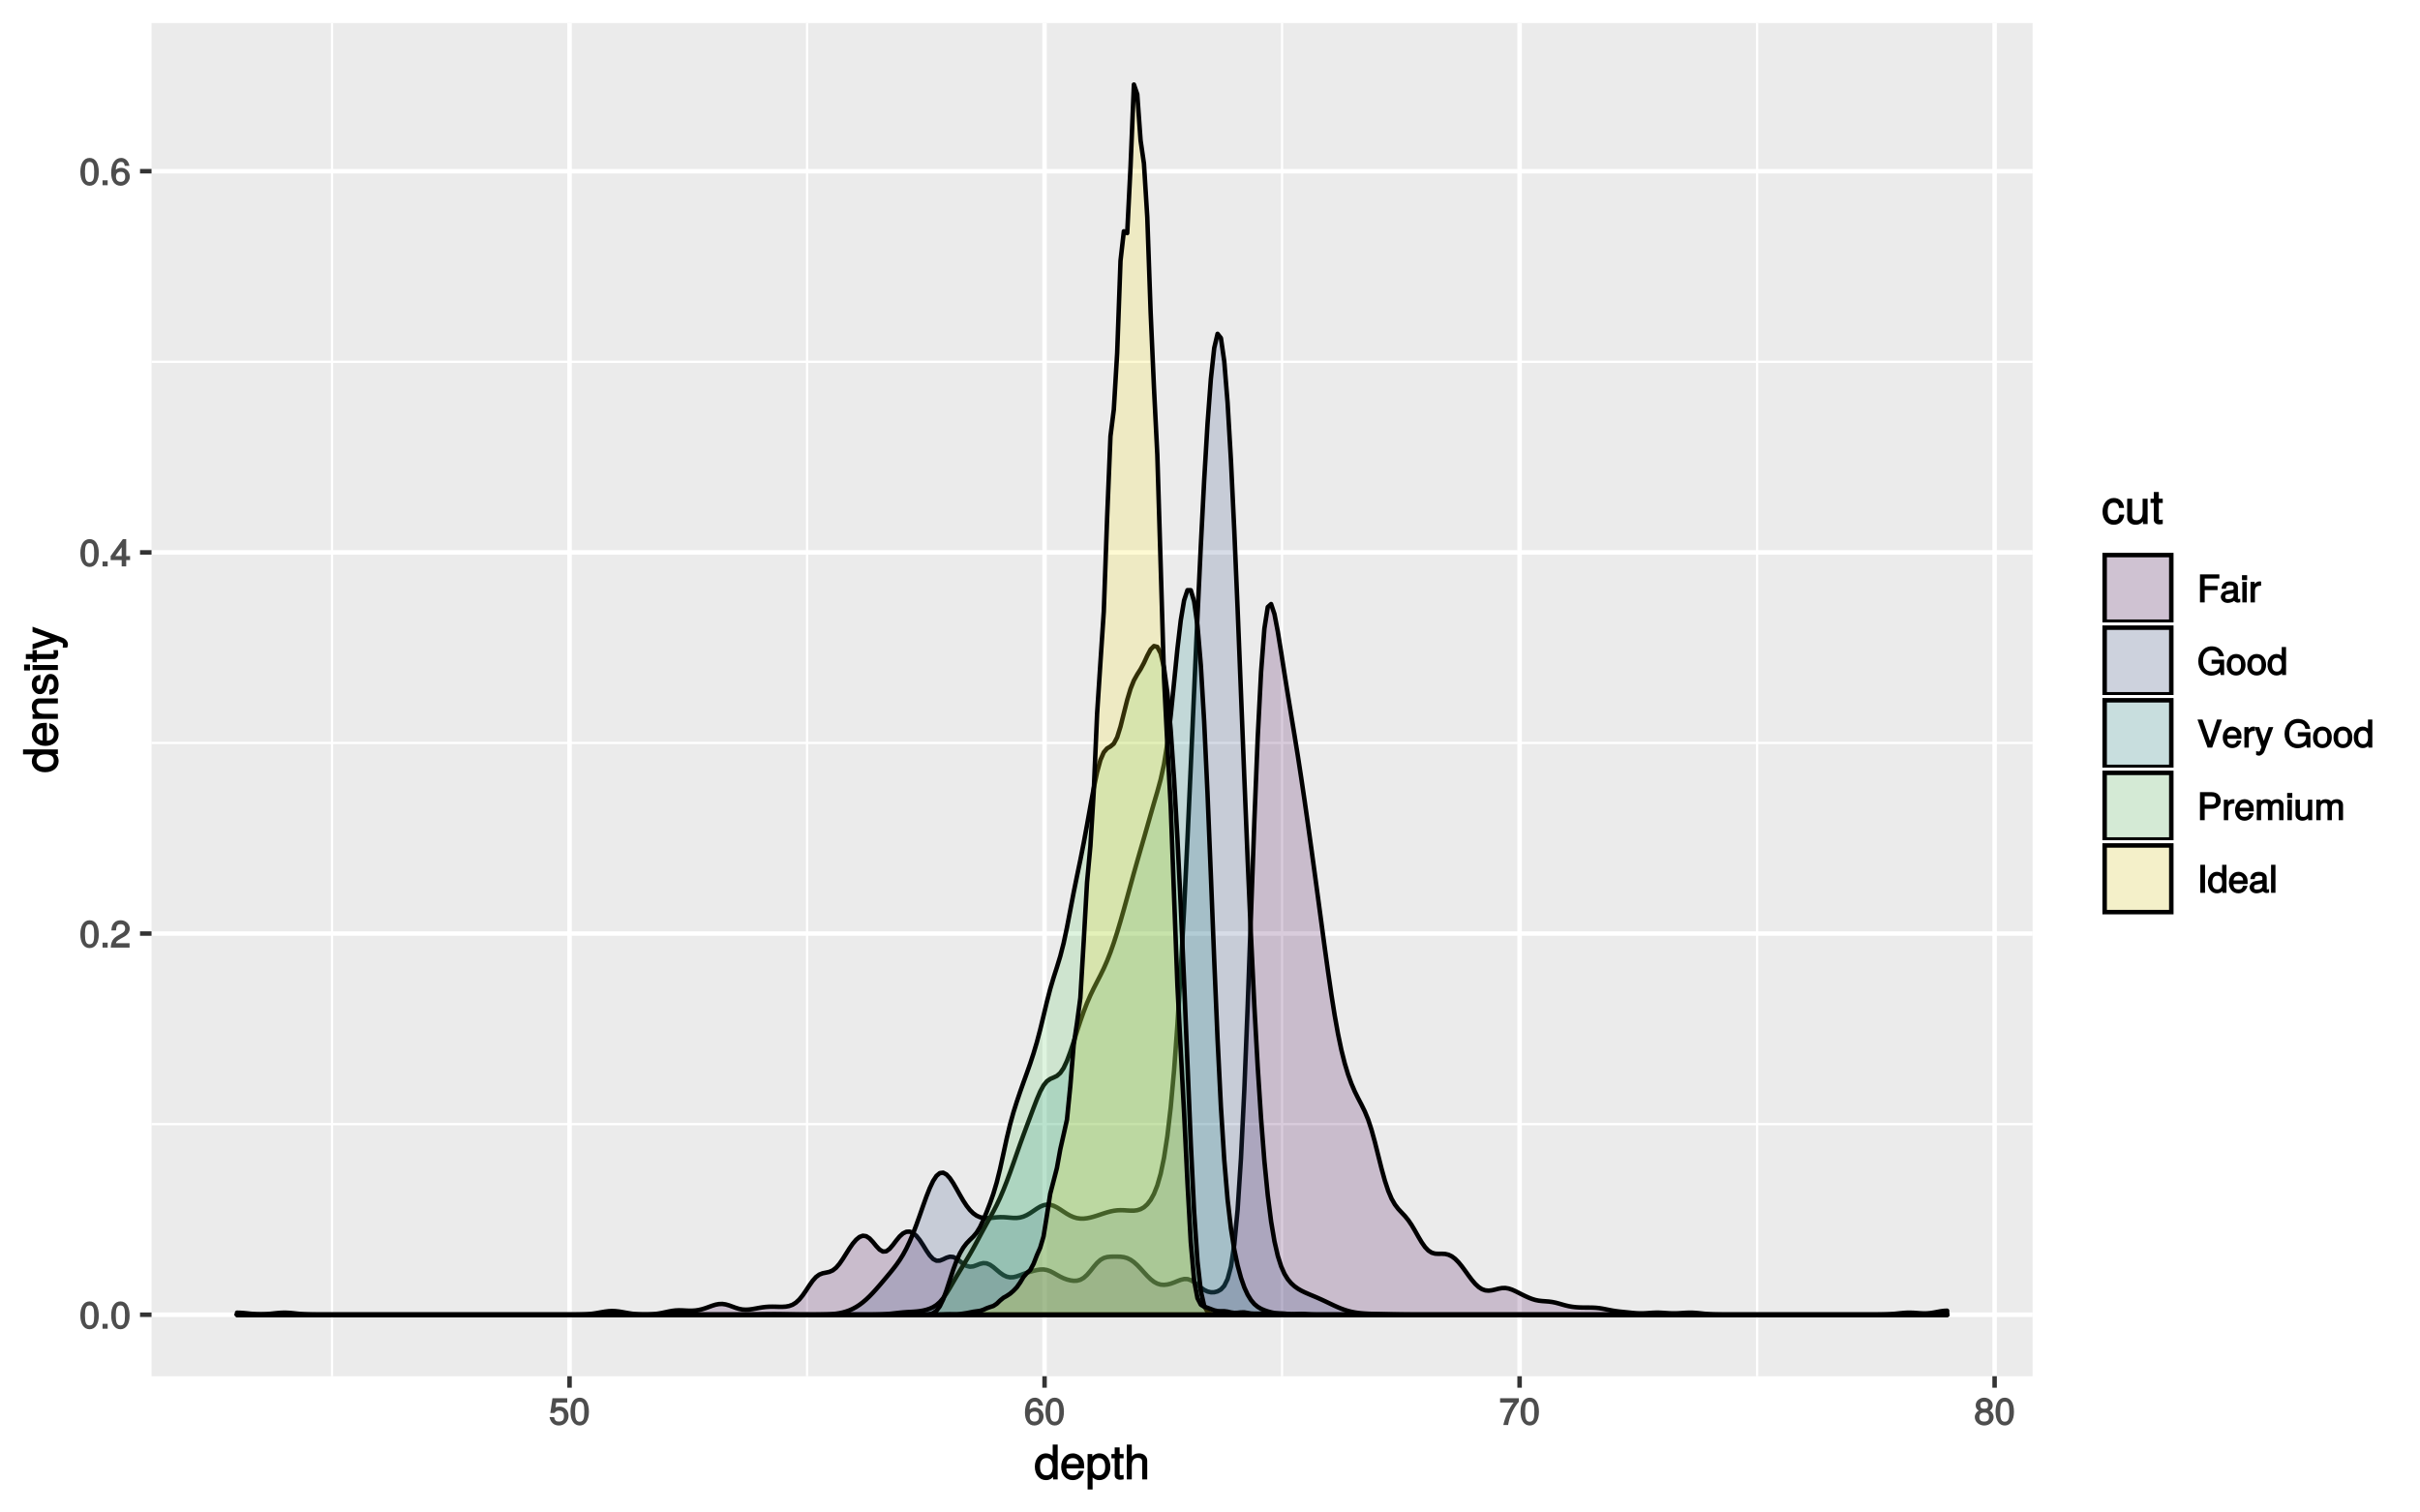 <?xml version="1.0" encoding="UTF-8"?>
<svg xmlns="http://www.w3.org/2000/svg" xmlns:xlink="http://www.w3.org/1999/xlink" width="576pt" height="360pt" viewBox="0 0 576 360" version="1.1">
<defs>
<g>
<symbol overflow="visible" id="glyph0-0">
<path style="stroke:none;" d=""/>
</symbol>
<symbol overflow="visible" id="glyph0-1">
<path style="stroke:none;" d="M 4.609 -3.125 C 4.609 -5.297 3.781 -6.5 2.422 -6.5 C 1.078 -6.5 0.219 -5.281 0.219 -3.188 C 0.219 -1.078 1.078 0.125 2.422 0.125 C 3.734 0.125 4.609 -1.078 4.609 -3.125 Z M 3.516 -3.203 C 3.516 -1.438 3.266 -0.781 2.406 -0.781 C 1.578 -0.781 1.312 -1.469 1.312 -3.172 C 1.312 -4.875 1.578 -5.547 2.422 -5.547 C 3.25 -5.547 3.516 -4.875 3.516 -3.203 Z M 3.516 -3.203 "/>
</symbol>
<symbol overflow="visible" id="glyph0-2">
<path style="stroke:none;" d="M 1.828 -0.125 L 1.828 -1.172 L 0.609 -1.172 L 0.609 0 L 1.828 0 Z M 1.828 -0.125 "/>
</symbol>
<symbol overflow="visible" id="glyph0-3">
<path style="stroke:none;" d="M 4.641 -4.547 C 4.641 -5.594 3.672 -6.5 2.5 -6.5 C 1.219 -6.5 0.328 -5.734 0.266 -4.078 L 1.359 -4.078 C 1.422 -5.25 1.703 -5.562 2.469 -5.562 C 3.172 -5.562 3.547 -5.188 3.547 -4.516 C 3.547 -4.031 3.297 -3.703 2.75 -3.391 L 1.938 -2.922 C 0.641 -2.188 0.219 -1.516 0.125 0 L 4.594 0 L 4.594 -1.031 L 1.344 -1.031 C 1.406 -1.406 1.641 -1.641 2.406 -2.078 L 3.281 -2.562 C 4.156 -3.031 4.641 -3.781 4.641 -4.547 Z M 4.641 -4.547 "/>
</symbol>
<symbol overflow="visible" id="glyph0-4">
<path style="stroke:none;" d="M 4.719 -1.625 L 4.719 -2.453 L 3.797 -2.453 L 3.797 -6.5 L 3 -6.5 L 0.094 -2.469 L 0.094 -1.5 L 2.719 -1.5 L 2.719 0 L 3.797 0 L 3.797 -1.5 L 4.719 -1.5 Z M 2.875 -2.453 L 1.203 -2.453 L 2.984 -4.953 L 2.719 -5.047 L 2.719 -2.453 Z M 2.875 -2.453 "/>
</symbol>
<symbol overflow="visible" id="glyph0-5">
<path style="stroke:none;" d="M 4.656 -2.062 C 4.656 -3.234 3.719 -4.141 2.609 -4.141 C 1.984 -4.141 1.391 -3.875 1.062 -3.406 L 1.312 -3.312 C 1.328 -4.844 1.672 -5.547 2.562 -5.547 C 3.109 -5.547 3.328 -5.344 3.469 -4.609 L 4.547 -4.609 C 4.375 -5.766 3.562 -6.5 2.609 -6.5 C 1.156 -6.5 0.219 -5.141 0.219 -2.969 C 0.219 -1.031 1.047 0.125 2.469 0.125 C 3.656 0.125 4.656 -0.844 4.656 -2.062 Z M 3.562 -2 C 3.562 -1.219 3.188 -0.812 2.484 -0.812 C 1.766 -0.812 1.359 -1.25 1.359 -2.047 C 1.359 -2.828 1.734 -3.188 2.5 -3.188 C 3.25 -3.188 3.562 -2.844 3.562 -2 Z M 3.562 -2 "/>
</symbol>
<symbol overflow="visible" id="glyph0-6">
<path style="stroke:none;" d="M 4.656 -2.203 C 4.656 -3.438 3.688 -4.375 2.5 -4.375 C 2.062 -4.375 1.594 -4.219 1.547 -4.188 L 1.719 -5.344 L 4.344 -5.344 L 4.344 -6.375 L 0.828 -6.375 L 0.312 -2.844 L 1.281 -2.844 C 1.688 -3.312 1.875 -3.422 2.359 -3.422 C 3.188 -3.422 3.562 -3.016 3.562 -2.094 C 3.562 -1.203 3.203 -0.812 2.359 -0.812 C 1.688 -0.812 1.422 -1.031 1.203 -1.859 L 0.125 -1.859 C 0.406 -0.5 1.266 0.125 2.375 0.125 C 3.641 0.125 4.656 -0.875 4.656 -2.203 Z M 4.656 -2.203 "/>
</symbol>
<symbol overflow="visible" id="glyph0-7">
<path style="stroke:none;" d="M 4.719 -5.594 L 4.719 -6.375 L 0.25 -6.375 L 0.25 -5.344 L 3.469 -5.344 C 2.422 -4 1.5 -2.109 1.016 0 L 2.156 0 C 2.531 -2.141 3.375 -3.938 4.719 -5.547 Z M 4.719 -5.594 "/>
</symbol>
<symbol overflow="visible" id="glyph0-8">
<path style="stroke:none;" d="M 4.656 -1.891 C 4.656 -2.594 4.156 -3.203 3.719 -3.422 C 4.188 -3.703 4.438 -4.109 4.438 -4.703 C 4.438 -5.688 3.531 -6.5 2.422 -6.5 C 1.312 -6.5 0.391 -5.688 0.391 -4.703 C 0.391 -4.125 0.641 -3.719 1.125 -3.422 C 0.672 -3.203 0.172 -2.594 0.172 -1.906 C 0.172 -0.75 1.188 0.125 2.422 0.125 C 3.656 0.125 4.656 -0.75 4.656 -1.891 Z M 3.344 -4.688 C 3.344 -4.109 3.062 -3.859 2.422 -3.859 C 1.766 -3.859 1.484 -4.109 1.484 -4.703 C 1.484 -5.297 1.766 -5.547 2.422 -5.547 C 3.078 -5.547 3.344 -5.297 3.344 -4.688 Z M 3.562 -1.875 C 3.562 -1.141 3.188 -0.812 2.406 -0.812 C 1.641 -0.812 1.266 -1.156 1.266 -1.875 C 1.266 -2.609 1.641 -2.938 2.422 -2.938 C 3.188 -2.938 3.562 -2.609 3.562 -1.875 Z M 3.562 -1.875 "/>
</symbol>
<symbol overflow="visible" id="glyph0-9">
<path style="stroke:none;" d="M 5.25 -5.828 L 5.25 -6.672 L 0.641 -6.672 L 0.641 0 L 1.766 0 L 1.766 -2.922 L 4.828 -2.922 L 4.828 -3.906 L 1.766 -3.906 L 1.766 -5.688 L 5.25 -5.688 Z M 5.25 -5.828 "/>
</symbol>
<symbol overflow="visible" id="glyph0-10">
<path style="stroke:none;" d="M 4.859 -0.156 L 4.859 -0.875 C 4.625 -0.812 4.594 -0.812 4.547 -0.812 C 4.297 -0.812 4.297 -0.812 4.297 -1.047 L 4.297 -3.609 C 4.297 -4.438 3.547 -5 2.422 -5 C 1.297 -5 0.453 -4.453 0.406 -3.25 L 1.438 -3.25 C 1.516 -3.938 1.703 -4.062 2.391 -4.062 C 3.047 -4.062 3.266 -3.953 3.266 -3.516 L 3.266 -3.312 C 3.266 -3.016 3.234 -3.016 2.656 -2.938 C 1.625 -2.812 1.453 -2.766 1.172 -2.656 C 0.641 -2.438 0.219 -1.891 0.219 -1.328 C 0.219 -0.5 0.953 0.125 1.875 0.125 C 2.469 0.125 3.156 -0.156 3.359 -0.375 C 3.375 -0.328 3.844 0.062 4.203 0.062 C 4.359 0.062 4.469 0.047 4.859 -0.047 Z M 3.266 -1.719 C 3.266 -1.062 2.75 -0.781 2.047 -0.781 C 1.469 -0.781 1.281 -0.844 1.281 -1.344 C 1.281 -1.828 1.453 -1.906 2.25 -2.016 C 3.016 -2.125 3.172 -2.156 3.266 -2.203 Z M 3.266 -1.719 "/>
</symbol>
<symbol overflow="visible" id="glyph0-11">
<path style="stroke:none;" d="M 1.5 -0.125 L 1.5 -4.875 L 0.453 -4.875 L 0.453 0 L 1.5 0 Z M 1.594 -5.438 L 1.594 -6.484 L 0.375 -6.484 L 0.375 -5.297 L 1.594 -5.297 Z M 1.594 -5.438 "/>
</symbol>
<symbol overflow="visible" id="glyph0-12">
<path style="stroke:none;" d="M 2.969 -4.094 L 2.969 -4.969 C 2.703 -5 2.641 -5 2.547 -5 C 2.062 -5 1.594 -4.688 1.172 -4 L 1.438 -3.906 L 1.438 -4.875 L 0.453 -4.875 L 0.453 0 L 1.5 0 L 1.5 -2.531 C 1.5 -3.562 1.688 -3.953 2.969 -3.969 Z M 2.969 -4.094 "/>
</symbol>
<symbol overflow="visible" id="glyph0-13">
<path style="stroke:none;" d="M 6.391 -0.125 L 6.391 -3.656 L 3.406 -3.656 L 3.406 -2.672 L 5.359 -2.672 L 5.359 -2.625 C 5.359 -1.484 4.672 -0.828 3.5 -0.828 C 2.047 -0.828 1.359 -1.75 1.359 -3.312 C 1.359 -4.891 2.109 -5.844 3.453 -5.844 C 4.438 -5.844 4.984 -5.422 5.188 -4.469 L 6.328 -4.469 C 6.062 -5.906 4.938 -6.828 3.469 -6.828 C 1.5 -6.828 0.234 -5.188 0.234 -3.266 C 0.234 -1.297 1.594 0.156 3.328 0.156 C 4.203 0.156 5 -0.188 5.422 -0.672 L 5.594 0 L 6.391 0 Z M 6.391 -0.125 "/>
</symbol>
<symbol overflow="visible" id="glyph0-14">
<path style="stroke:none;" d="M 4.641 -2.406 C 4.641 -4 3.719 -5 2.391 -5 C 1.094 -5 0.156 -3.984 0.156 -2.438 C 0.156 -0.891 1.094 0.125 2.406 0.125 C 3.688 0.125 4.641 -0.891 4.641 -2.406 Z M 3.562 -2.406 C 3.562 -1.328 3.203 -0.812 2.406 -0.812 C 1.578 -0.812 1.234 -1.312 1.234 -2.438 C 1.234 -3.547 1.578 -4.062 2.406 -4.062 C 3.234 -4.062 3.562 -3.547 3.562 -2.406 Z M 3.562 -2.406 "/>
</symbol>
<symbol overflow="visible" id="glyph0-15">
<path style="stroke:none;" d="M 4.5 -0.125 L 4.5 -6.672 L 3.469 -6.672 L 3.469 -4.156 L 3.734 -4.25 C 3.422 -4.719 2.828 -5 2.203 -5 C 1.016 -5 0.078 -3.953 0.078 -2.484 C 0.078 -0.922 1 0.125 2.234 0.125 C 2.875 0.125 3.406 -0.141 3.812 -0.719 L 3.547 -0.812 L 3.547 0 L 4.5 0 Z M 3.469 -2.422 C 3.469 -1.359 3.109 -0.812 2.344 -0.812 C 1.531 -0.812 1.141 -1.359 1.141 -2.438 C 1.141 -3.516 1.531 -4.062 2.328 -4.062 C 3.125 -4.062 3.469 -3.484 3.469 -2.422 Z M 3.469 -2.422 "/>
</symbol>
<symbol overflow="visible" id="glyph0-16">
<path style="stroke:none;" d="M 5.672 -6.672 L 4.688 -6.672 L 2.875 -1.141 L 3.172 -1.125 L 1.25 -6.672 L 0.047 -6.672 L 2.453 0 L 3.547 0 L 5.875 -6.672 Z M 5.672 -6.672 "/>
</symbol>
<symbol overflow="visible" id="glyph0-17">
<path style="stroke:none;" d="M 4.656 -2.219 C 4.656 -2.891 4.609 -3.312 4.484 -3.656 C 4.172 -4.422 3.328 -5 2.469 -5 C 1.172 -5 0.188 -3.922 0.188 -2.406 C 0.188 -0.891 1.156 0.125 2.453 0.125 C 3.5 0.125 4.375 -0.594 4.594 -1.656 L 3.547 -1.656 C 3.312 -0.938 3.062 -0.812 2.469 -0.812 C 1.703 -0.812 1.281 -1.172 1.266 -2.094 L 4.656 -2.094 Z M 3.828 -2.781 C 3.828 -2.781 3.609 -2.938 3.641 -2.953 L 1.297 -2.953 C 1.344 -3.641 1.719 -4.062 2.453 -4.062 C 3.172 -4.062 3.578 -3.594 3.578 -2.875 Z M 3.828 -2.781 "/>
</symbol>
<symbol overflow="visible" id="glyph0-18">
<path style="stroke:none;" d="M 4.203 -4.875 L 3.297 -4.875 L 1.984 -1.172 L 2.281 -1.156 L 1.062 -4.875 L -0.031 -4.875 L 1.578 -0.125 L 1.297 0.594 C 1.172 0.922 1.172 0.938 0.859 0.938 C 0.75 0.938 0.641 0.922 0.312 0.844 L 0.312 1.734 C 0.516 1.844 0.781 1.922 0.969 1.922 C 1.484 1.922 2.062 1.5 2.312 0.828 L 4.406 -4.875 Z M 4.203 -4.875 "/>
</symbol>
<symbol overflow="visible" id="glyph0-19">
<path style="stroke:none;" d=""/>
</symbol>
<symbol overflow="visible" id="glyph0-20">
<path style="stroke:none;" d="M 5.578 -4.656 C 5.578 -5.875 4.719 -6.672 3.453 -6.672 L 0.641 -6.672 L 0.641 0 L 1.766 0 L 1.766 -2.719 L 3.641 -2.719 C 4.688 -2.719 5.578 -3.594 5.578 -4.656 Z M 4.422 -4.703 C 4.422 -4 4.109 -3.703 3.328 -3.703 L 1.766 -3.703 L 1.766 -5.688 L 3.328 -5.688 C 4.109 -5.688 4.422 -5.406 4.422 -4.703 Z M 4.422 -4.703 "/>
</symbol>
<symbol overflow="visible" id="glyph0-21">
<path style="stroke:none;" d="M 6.828 -0.125 L 6.828 -3.594 C 6.828 -4.422 6.234 -5 5.359 -5 C 4.75 -5 4.266 -4.781 3.969 -4.422 C 3.781 -4.766 3.312 -5 2.703 -5 C 2.094 -5 1.578 -4.734 1.172 -4.188 L 1.438 -4.094 L 1.438 -4.875 L 0.469 -4.875 L 0.469 0 L 1.5 0 L 1.5 -3.031 C 1.5 -3.688 1.844 -4.094 2.438 -4.094 C 2.984 -4.094 3.125 -3.891 3.125 -3.312 L 3.125 0 L 4.172 0 L 4.172 -3.031 C 4.172 -3.688 4.516 -4.094 5.109 -4.094 C 5.641 -4.094 5.797 -3.891 5.797 -3.312 L 5.797 0 L 6.828 0 Z M 6.828 -0.125 "/>
</symbol>
<symbol overflow="visible" id="glyph0-22">
<path style="stroke:none;" d="M 4.391 -0.125 L 4.391 -4.875 L 3.359 -4.875 L 3.359 -2.203 C 3.359 -1.266 3.016 -0.781 2.25 -0.781 C 1.672 -0.781 1.453 -1 1.453 -1.547 L 1.453 -4.875 L 0.406 -4.875 L 0.406 -1.266 C 0.406 -0.5 1.141 0.125 2.047 0.125 C 2.719 0.125 3.25 -0.141 3.688 -0.75 L 3.422 -0.844 L 3.422 0 L 4.391 0 Z M 4.391 -0.125 "/>
</symbol>
<symbol overflow="visible" id="glyph0-23">
<path style="stroke:none;" d="M 1.844 -0.125 L 1.844 -6.672 L 0.719 -6.672 L 0.719 0 L 1.844 0 Z M 1.844 -0.125 "/>
</symbol>
<symbol overflow="visible" id="glyph0-24">
<path style="stroke:none;" d="M 1.484 -0.125 L 1.484 -6.672 L 0.438 -6.672 L 0.438 0 L 1.484 0 Z M 1.484 -0.125 "/>
</symbol>
<symbol overflow="visible" id="glyph1-0">
<path style="stroke:none;" d=""/>
</symbol>
<symbol overflow="visible" id="glyph1-1">
<path style="stroke:none;" d="M 5.578 -0.125 L 5.578 -8.297 L 4.391 -8.297 L 4.391 -5.172 L 4.625 -5.266 C 4.234 -5.859 3.531 -6.203 2.766 -6.203 C 1.266 -6.203 0.141 -4.906 0.141 -3.062 C 0.141 -1.125 1.25 0.172 2.797 0.172 C 3.594 0.172 4.219 -0.172 4.719 -0.875 L 4.484 -0.984 L 4.484 0 L 5.578 0 Z M 4.391 -2.984 C 4.391 -1.656 3.891 -0.969 2.922 -0.969 C 1.906 -0.969 1.375 -1.672 1.375 -3.016 C 1.375 -4.359 1.906 -5.078 2.922 -5.078 C 3.906 -5.078 4.391 -4.328 4.391 -2.984 Z M 4.391 -2.984 "/>
</symbol>
<symbol overflow="visible" id="glyph1-2">
<path style="stroke:none;" d="M 5.781 -2.75 C 5.781 -3.594 5.703 -4.109 5.547 -4.547 C 5.172 -5.484 4.156 -6.203 3.078 -6.203 C 1.469 -6.203 0.297 -4.875 0.297 -2.984 C 0.297 -1.094 1.438 0.172 3.062 0.172 C 4.375 0.172 5.422 -0.719 5.672 -2.031 L 4.5 -2.031 C 4.203 -1.125 3.828 -0.953 3.094 -0.953 C 2.141 -0.953 1.547 -1.438 1.531 -2.625 L 5.781 -2.625 Z M 4.75 -3.469 C 4.75 -3.469 4.562 -3.625 4.578 -3.641 L 1.562 -3.641 C 1.625 -4.516 2.141 -5.078 3.062 -5.078 C 3.969 -5.078 4.516 -4.469 4.516 -3.562 Z M 4.75 -3.469 "/>
</symbol>
<symbol overflow="visible" id="glyph1-3">
<path style="stroke:none;" d="M 5.891 -2.953 C 5.891 -4.891 4.812 -6.203 3.281 -6.203 C 2.5 -6.203 1.766 -5.812 1.344 -5.125 L 1.578 -5.031 L 1.578 -6.031 L 0.469 -6.031 L 0.469 2.391 L 1.656 2.391 L 1.656 -0.828 L 1.422 -0.719 C 1.906 -0.125 2.547 0.172 3.281 0.172 C 4.781 0.172 5.891 -1.125 5.891 -2.953 Z M 4.656 -2.984 C 4.656 -1.672 4.125 -0.969 3.125 -0.969 C 2.156 -0.969 1.656 -1.609 1.656 -2.969 C 1.656 -4.328 2.156 -5.078 3.125 -5.078 C 4.141 -5.078 4.656 -4.359 4.656 -2.984 Z M 4.656 -2.984 "/>
</symbol>
<symbol overflow="visible" id="glyph1-4">
<path style="stroke:none;" d="M 2.922 -0.125 L 2.922 -1.078 C 2.672 -1.016 2.531 -1 2.359 -1 C 1.953 -1 1.984 -0.969 1.984 -1.375 L 1.984 -5.016 L 2.922 -5.016 L 2.922 -6.031 L 1.984 -6.031 L 1.984 -7.625 L 0.797 -7.625 L 0.797 -6.031 L 0.016 -6.031 L 0.016 -5.016 L 0.797 -5.016 L 0.797 -0.969 C 0.797 -0.391 1.328 0.078 2.047 0.078 C 2.266 0.078 2.484 0.062 2.922 -0.016 Z M 2.922 -0.125 "/>
</symbol>
<symbol overflow="visible" id="glyph1-5">
<path style="stroke:none;" d="M 5.484 -0.125 L 5.484 -4.484 C 5.484 -5.453 4.656 -6.203 3.531 -6.203 C 2.719 -6.203 2.125 -5.906 1.578 -5.203 L 1.812 -5.109 L 1.812 -8.297 L 0.625 -8.297 L 0.625 0 L 1.812 0 L 1.812 -3.312 C 1.812 -4.484 2.297 -5.125 3.25 -5.125 C 3.891 -5.125 4.297 -4.891 4.297 -4.125 L 4.297 0 L 5.484 0 Z M 5.484 -0.125 "/>
</symbol>
<symbol overflow="visible" id="glyph1-6">
<path style="stroke:none;" d="M 5.25 -2.25 L 4.203 -2.25 C 4.031 -1.188 3.703 -0.953 2.922 -0.953 C 1.906 -0.953 1.438 -1.594 1.438 -2.953 C 1.438 -4.406 1.891 -5.078 2.891 -5.078 C 3.656 -5.078 4 -4.766 4.141 -3.828 L 5.328 -3.828 C 5.203 -5.375 4.188 -6.203 2.906 -6.203 C 1.359 -6.203 0.203 -4.875 0.203 -2.953 C 0.203 -1.094 1.328 0.172 2.891 0.172 C 4.266 0.172 5.266 -0.797 5.391 -2.25 Z M 5.25 -2.25 "/>
</symbol>
<symbol overflow="visible" id="glyph1-7">
<path style="stroke:none;" d="M 5.438 -0.125 L 5.438 -6.031 L 4.25 -6.031 L 4.25 -2.719 C 4.25 -1.547 3.766 -0.906 2.812 -0.906 C 2.094 -0.906 1.766 -1.203 1.766 -1.906 L 1.766 -6.031 L 0.578 -6.031 L 0.578 -1.547 C 0.578 -0.578 1.438 0.172 2.547 0.172 C 3.406 0.172 4.031 -0.172 4.562 -0.922 L 4.328 -1.016 L 4.328 0 L 5.438 0 Z M 5.438 -0.125 "/>
</symbol>
<symbol overflow="visible" id="glyph2-0">
<path style="stroke:none;" d=""/>
</symbol>
<symbol overflow="visible" id="glyph2-1">
<path style="stroke:none;" d="M -0.125 -5.578 L -8.297 -5.578 L -8.297 -4.391 L -5.172 -4.391 L -5.266 -4.625 C -5.859 -4.234 -6.203 -3.531 -6.203 -2.766 C -6.203 -1.266 -4.906 -0.141 -3.062 -0.141 C -1.125 -0.141 0.172 -1.25 0.172 -2.797 C 0.172 -3.594 -0.172 -4.219 -0.875 -4.719 L -0.984 -4.484 L 0 -4.484 L 0 -5.578 Z M -2.984 -4.391 C -1.656 -4.391 -0.969 -3.891 -0.969 -2.922 C -0.969 -1.906 -1.672 -1.375 -3.016 -1.375 C -4.359 -1.375 -5.078 -1.906 -5.078 -2.922 C -5.078 -3.906 -4.328 -4.391 -2.984 -4.391 Z M -2.984 -4.391 "/>
</symbol>
<symbol overflow="visible" id="glyph2-2">
<path style="stroke:none;" d="M -2.75 -5.781 C -3.594 -5.781 -4.109 -5.703 -4.547 -5.547 C -5.484 -5.172 -6.203 -4.156 -6.203 -3.078 C -6.203 -1.469 -4.875 -0.297 -2.984 -0.297 C -1.094 -0.297 0.172 -1.438 0.172 -3.062 C 0.172 -4.375 -0.719 -5.422 -2.031 -5.672 L -2.031 -4.5 C -1.125 -4.203 -0.953 -3.828 -0.953 -3.094 C -0.953 -2.141 -1.438 -1.547 -2.625 -1.531 L -2.625 -5.781 Z M -3.469 -4.75 C -3.469 -4.75 -3.625 -4.562 -3.641 -4.578 L -3.641 -1.562 C -4.516 -1.625 -5.078 -2.141 -5.078 -3.062 C -5.078 -3.969 -4.469 -4.516 -3.562 -4.516 Z M -3.469 -4.75 "/>
</symbol>
<symbol overflow="visible" id="glyph2-3">
<path style="stroke:none;" d="M -0.125 -5.484 L -4.484 -5.484 C -5.438 -5.484 -6.203 -4.641 -6.203 -3.531 C -6.203 -2.672 -5.828 -2.031 -5.031 -1.516 L -4.922 -1.75 L -6.031 -1.75 L -6.031 -0.625 L 0 -0.625 L 0 -1.812 L -3.312 -1.812 C -4.484 -1.812 -5.125 -2.328 -5.125 -3.25 C -5.125 -3.984 -4.812 -4.297 -4.125 -4.297 L 0 -4.297 L 0 -5.484 Z M -0.125 -5.484 "/>
</symbol>
<symbol overflow="visible" id="glyph2-4">
<path style="stroke:none;" d="M -1.75 -5.188 C -2.609 -5.188 -3.172 -4.562 -3.453 -3.422 L -3.656 -2.547 C -3.844 -1.797 -3.938 -1.609 -4.344 -1.609 C -4.875 -1.609 -5.078 -1.953 -5.078 -2.688 C -5.078 -3.438 -4.891 -3.688 -4.156 -3.703 L -4.156 -4.953 C -5.422 -4.938 -6.203 -4.062 -6.203 -2.734 C -6.203 -1.391 -5.375 -0.375 -4.297 -0.375 C -3.406 -0.375 -2.844 -0.984 -2.516 -2.344 L -2.297 -3.203 C -2.141 -3.844 -2.094 -3.953 -1.672 -3.953 C -1.141 -3.953 -0.953 -3.547 -0.953 -2.75 C -0.953 -1.922 -1.016 -1.594 -2.031 -1.453 L -2.031 -0.234 C -0.562 -0.281 0.172 -1.172 0.172 -2.672 C 0.172 -4.125 -0.641 -5.188 -1.75 -5.188 Z M -1.75 -5.188 "/>
</symbol>
<symbol overflow="visible" id="glyph2-5">
<path style="stroke:none;" d="M -0.125 -1.812 L -6.031 -1.812 L -6.031 -0.625 L 0 -0.625 L 0 -1.812 Z M -6.766 -1.938 L -8.047 -1.938 L -8.047 -0.516 L -6.641 -0.516 L -6.641 -1.938 Z M -6.766 -1.938 "/>
</symbol>
<symbol overflow="visible" id="glyph2-6">
<path style="stroke:none;" d="M -0.125 -2.922 L -1.078 -2.922 C -1.016 -2.672 -1 -2.531 -1 -2.359 C -1 -1.953 -0.969 -1.984 -1.375 -1.984 L -5.016 -1.984 L -5.016 -2.922 L -6.031 -2.922 L -6.031 -1.984 L -7.625 -1.984 L -7.625 -0.797 L -6.031 -0.797 L -6.031 -0.016 L -5.016 -0.016 L -5.016 -0.797 L -0.969 -0.797 C -0.391 -0.797 0.078 -1.328 0.078 -2.047 C 0.078 -2.266 0.062 -2.484 -0.016 -2.922 Z M -0.125 -2.922 "/>
</symbol>
<symbol overflow="visible" id="glyph2-7">
<path style="stroke:none;" d="M -6.031 -5.266 L -6.031 -4.172 L -1.406 -2.531 L -1.406 -2.812 L -6.031 -1.281 L -6.031 -0.031 L -0.109 -2.031 L 0.797 -1.672 C 1.203 -1.516 1.219 -1.469 1.219 -1.078 C 1.219 -0.953 1.203 -0.797 1.141 -0.453 L 2.203 -0.453 C 2.328 -0.688 2.391 -0.969 2.391 -1.203 C 2.391 -1.859 1.906 -2.516 1.078 -2.828 L -6.031 -5.438 Z M -6.031 -5.266 "/>
</symbol>
</g>
<clipPath id="clip1">
  <path d="M 36.066 5.48 L 483.793 5.48 L 483.793 327.57 L 36.066 327.57 Z M 36.066 5.48 "/>
</clipPath>
<clipPath id="clip2">
  <path d="M 36.066 267 L 483.793 267 L 483.793 268 L 36.066 268 Z M 36.066 267 "/>
</clipPath>
<clipPath id="clip3">
  <path d="M 36.066 176 L 483.793 176 L 483.793 178 L 36.066 178 Z M 36.066 176 "/>
</clipPath>
<clipPath id="clip4">
  <path d="M 36.066 85 L 483.793 85 L 483.793 87 L 36.066 87 Z M 36.066 85 "/>
</clipPath>
<clipPath id="clip5">
  <path d="M 78 5.48 L 80 5.48 L 80 327.57 L 78 327.57 Z M 78 5.48 "/>
</clipPath>
<clipPath id="clip6">
  <path d="M 191 5.48 L 193 5.48 L 193 327.57 L 191 327.57 Z M 191 5.48 "/>
</clipPath>
<clipPath id="clip7">
  <path d="M 304 5.48 L 306 5.48 L 306 327.57 L 304 327.57 Z M 304 5.48 "/>
</clipPath>
<clipPath id="clip8">
  <path d="M 417 5.48 L 419 5.48 L 419 327.57 L 417 327.57 Z M 417 5.48 "/>
</clipPath>
<clipPath id="clip9">
  <path d="M 36.066 312 L 483.793 312 L 483.793 314 L 36.066 314 Z M 36.066 312 "/>
</clipPath>
<clipPath id="clip10">
  <path d="M 36.066 221 L 483.793 221 L 483.793 223 L 36.066 223 Z M 36.066 221 "/>
</clipPath>
<clipPath id="clip11">
  <path d="M 36.066 130 L 483.793 130 L 483.793 133 L 36.066 133 Z M 36.066 130 "/>
</clipPath>
<clipPath id="clip12">
  <path d="M 36.066 40 L 483.793 40 L 483.793 42 L 36.066 42 Z M 36.066 40 "/>
</clipPath>
<clipPath id="clip13">
  <path d="M 135 5.48 L 137 5.48 L 137 327.57 L 135 327.57 Z M 135 5.48 "/>
</clipPath>
<clipPath id="clip14">
  <path d="M 248 5.48 L 250 5.48 L 250 327.57 L 248 327.57 Z M 248 5.48 "/>
</clipPath>
<clipPath id="clip15">
  <path d="M 361 5.48 L 363 5.48 L 363 327.57 L 361 327.57 Z M 361 5.48 "/>
</clipPath>
<clipPath id="clip16">
  <path d="M 474 5.48 L 476 5.48 L 476 327.57 L 474 327.57 Z M 474 5.48 "/>
</clipPath>
</defs>
<g id="surface1419">
<rect x="0" y="0" width="576" height="360" style="fill:rgb(100%,100%,100%);fill-opacity:1;stroke:none;"/>
<rect x="0" y="0" width="576" height="360" style="fill:rgb(100%,100%,100%);fill-opacity:1;stroke:none;"/>
<path style="fill:none;stroke-width:1.067;stroke-linecap:round;stroke-linejoin:round;stroke:rgb(100%,100%,100%);stroke-opacity:1;stroke-miterlimit:10;" d="M 0 360 L 576 360 L 576 0 L 0 0 Z M 0 360 "/>
<g clip-path="url(#clip1)" clip-rule="nonzero">
<path style=" stroke:none;fill-rule:nonzero;fill:rgb(92.157%,92.157%,92.157%);fill-opacity:1;" d="M 36.066 327.566 L 483.793 327.566 L 483.793 5.477 L 36.066 5.477 Z M 36.066 327.566 "/>
</g>
<g clip-path="url(#clip2)" clip-rule="nonzero">
<path style="fill:none;stroke-width:0.533;stroke-linecap:butt;stroke-linejoin:round;stroke:rgb(100%,100%,100%);stroke-opacity:1;stroke-miterlimit:10;" d="M 36.066 267.566 L 483.793 267.566 "/>
</g>
<g clip-path="url(#clip3)" clip-rule="nonzero">
<path style="fill:none;stroke-width:0.533;stroke-linecap:butt;stroke-linejoin:round;stroke:rgb(100%,100%,100%);stroke-opacity:1;stroke-miterlimit:10;" d="M 36.066 176.84 L 483.793 176.84 "/>
</g>
<g clip-path="url(#clip4)" clip-rule="nonzero">
<path style="fill:none;stroke-width:0.533;stroke-linecap:butt;stroke-linejoin:round;stroke:rgb(100%,100%,100%);stroke-opacity:1;stroke-miterlimit:10;" d="M 36.066 86.117 L 483.793 86.117 "/>
</g>
<g clip-path="url(#clip5)" clip-rule="nonzero">
<path style="fill:none;stroke-width:0.533;stroke-linecap:butt;stroke-linejoin:round;stroke:rgb(100%,100%,100%);stroke-opacity:1;stroke-miterlimit:10;" d="M 79.031 327.566 L 79.031 5.48 "/>
</g>
<g clip-path="url(#clip6)" clip-rule="nonzero">
<path style="fill:none;stroke-width:0.533;stroke-linecap:butt;stroke-linejoin:round;stroke:rgb(100%,100%,100%);stroke-opacity:1;stroke-miterlimit:10;" d="M 192.094 327.566 L 192.094 5.48 "/>
</g>
<g clip-path="url(#clip7)" clip-rule="nonzero">
<path style="fill:none;stroke-width:0.533;stroke-linecap:butt;stroke-linejoin:round;stroke:rgb(100%,100%,100%);stroke-opacity:1;stroke-miterlimit:10;" d="M 305.156 327.566 L 305.156 5.48 "/>
</g>
<g clip-path="url(#clip8)" clip-rule="nonzero">
<path style="fill:none;stroke-width:0.533;stroke-linecap:butt;stroke-linejoin:round;stroke:rgb(100%,100%,100%);stroke-opacity:1;stroke-miterlimit:10;" d="M 418.219 327.566 L 418.219 5.48 "/>
</g>
<g clip-path="url(#clip9)" clip-rule="nonzero">
<path style="fill:none;stroke-width:1.067;stroke-linecap:butt;stroke-linejoin:round;stroke:rgb(100%,100%,100%);stroke-opacity:1;stroke-miterlimit:10;" d="M 36.066 312.926 L 483.793 312.926 "/>
</g>
<g clip-path="url(#clip10)" clip-rule="nonzero">
<path style="fill:none;stroke-width:1.067;stroke-linecap:butt;stroke-linejoin:round;stroke:rgb(100%,100%,100%);stroke-opacity:1;stroke-miterlimit:10;" d="M 36.066 222.203 L 483.793 222.203 "/>
</g>
<g clip-path="url(#clip11)" clip-rule="nonzero">
<path style="fill:none;stroke-width:1.067;stroke-linecap:butt;stroke-linejoin:round;stroke:rgb(100%,100%,100%);stroke-opacity:1;stroke-miterlimit:10;" d="M 36.066 131.48 L 483.793 131.48 "/>
</g>
<g clip-path="url(#clip12)" clip-rule="nonzero">
<path style="fill:none;stroke-width:1.067;stroke-linecap:butt;stroke-linejoin:round;stroke:rgb(100%,100%,100%);stroke-opacity:1;stroke-miterlimit:10;" d="M 36.066 40.754 L 483.793 40.754 "/>
</g>
<g clip-path="url(#clip13)" clip-rule="nonzero">
<path style="fill:none;stroke-width:1.067;stroke-linecap:butt;stroke-linejoin:round;stroke:rgb(100%,100%,100%);stroke-opacity:1;stroke-miterlimit:10;" d="M 135.562 327.566 L 135.562 5.48 "/>
</g>
<g clip-path="url(#clip14)" clip-rule="nonzero">
<path style="fill:none;stroke-width:1.067;stroke-linecap:butt;stroke-linejoin:round;stroke:rgb(100%,100%,100%);stroke-opacity:1;stroke-miterlimit:10;" d="M 248.625 327.566 L 248.625 5.48 "/>
</g>
<g clip-path="url(#clip15)" clip-rule="nonzero">
<path style="fill:none;stroke-width:1.067;stroke-linecap:butt;stroke-linejoin:round;stroke:rgb(100%,100%,100%);stroke-opacity:1;stroke-miterlimit:10;" d="M 361.688 327.566 L 361.688 5.48 "/>
</g>
<g clip-path="url(#clip16)" clip-rule="nonzero">
<path style="fill:none;stroke-width:1.067;stroke-linecap:butt;stroke-linejoin:round;stroke:rgb(100%,100%,100%);stroke-opacity:1;stroke-miterlimit:10;" d="M 474.75 327.566 L 474.75 5.48 "/>
</g>
<path style="fill-rule:nonzero;fill:rgb(26.667%,0.392%,32.941%);fill-opacity:0.2;stroke-width:1.067;stroke-linecap:round;stroke-linejoin:round;stroke:rgb(0%,0%,0%);stroke-opacity:1;stroke-miterlimit:10;" d="M 56.418 312.449 L 57.215 312.473 L 58.012 312.527 L 58.809 312.605 L 59.602 312.691 L 60.398 312.762 L 61.195 312.812 L 61.992 312.832 L 62.789 312.82 L 63.586 312.777 L 64.383 312.707 L 65.18 312.621 L 65.977 312.539 L 66.773 312.477 L 67.57 312.445 L 68.363 312.461 L 69.16 312.512 L 69.957 312.59 L 70.754 312.68 L 71.551 312.758 L 72.348 312.824 L 73.145 312.867 L 73.941 312.898 L 74.738 312.914 L 75.535 312.922 L 76.332 312.926 L 136.07 312.926 L 136.867 312.922 L 137.664 312.91 L 138.461 312.891 L 139.258 312.855 L 140.051 312.801 L 140.848 312.715 L 141.645 312.602 L 142.441 312.465 L 143.238 312.32 L 144.035 312.188 L 144.832 312.09 L 145.629 312.047 L 146.426 312.074 L 147.223 312.156 L 148.02 312.281 L 148.812 312.426 L 149.609 312.566 L 150.406 312.688 L 151.203 312.777 L 152 312.84 L 152.797 312.875 L 153.594 312.883 L 154.391 312.871 L 155.188 312.828 L 155.984 312.758 L 156.781 312.648 L 157.574 312.504 L 158.371 312.336 L 159.168 312.164 L 159.965 312.016 L 160.762 311.918 L 161.559 311.883 L 162.355 311.898 L 163.152 311.938 L 163.949 311.973 L 164.746 311.973 L 165.543 311.918 L 166.34 311.797 L 167.133 311.609 L 167.93 311.363 L 169.523 310.785 L 170.32 310.539 L 171.117 310.391 L 171.914 310.363 L 172.711 310.477 L 173.508 310.703 L 174.305 310.992 L 175.102 311.285 L 175.895 311.527 L 176.691 311.684 L 177.488 311.734 L 178.285 311.695 L 179.082 311.59 L 179.879 311.449 L 180.676 311.301 L 181.473 311.172 L 182.27 311.078 L 183.066 311.023 L 183.863 311.012 L 184.656 311.023 L 185.453 311.047 L 186.25 311.047 L 187.047 310.996 L 187.844 310.848 L 188.641 310.555 L 189.438 310.055 L 190.234 309.32 L 191.031 308.348 L 191.828 307.195 L 192.625 305.984 L 193.418 304.859 L 194.215 303.961 L 195.012 303.375 L 195.809 303.066 L 196.605 302.906 L 197.402 302.73 L 198.199 302.379 L 198.996 301.75 L 199.793 300.828 L 200.59 299.676 L 201.387 298.41 L 202.184 297.152 L 202.977 296.012 L 203.773 295.082 L 204.57 294.426 L 205.367 294.125 L 206.164 294.234 L 206.961 294.758 L 207.758 295.605 L 208.555 296.578 L 209.352 297.426 L 210.148 297.891 L 210.945 297.836 L 211.738 297.246 L 212.535 296.316 L 213.332 295.262 L 214.129 294.297 L 214.926 293.578 L 215.723 293.188 L 216.52 293.148 L 217.316 293.473 L 218.113 294.152 L 218.91 295.145 L 219.707 296.363 L 220.5 297.656 L 221.297 298.816 L 222.094 299.66 L 222.891 300.07 L 223.688 300.051 L 224.484 299.742 L 225.281 299.359 L 226.078 299.121 L 226.875 299.184 L 227.672 299.578 L 228.469 300.188 L 229.262 300.824 L 230.059 301.301 L 230.855 301.504 L 231.652 301.418 L 232.449 301.141 L 233.246 300.828 L 234.043 300.645 L 234.84 300.703 L 235.637 301.039 L 236.434 301.594 L 237.23 302.27 L 238.027 302.938 L 238.82 303.496 L 239.617 303.871 L 240.414 304.035 L 241.211 303.996 L 242.008 303.801 L 242.805 303.52 L 243.602 303.219 L 244.398 302.941 L 245.195 302.699 L 245.992 302.48 L 246.789 302.297 L 247.582 302.172 L 248.379 302.152 L 249.176 302.285 L 249.973 302.57 L 250.77 302.98 L 251.566 303.438 L 252.363 303.879 L 253.16 304.254 L 253.957 304.547 L 254.754 304.75 L 255.551 304.855 L 256.344 304.828 L 257.141 304.613 L 257.938 304.156 L 258.734 303.441 L 259.531 302.52 L 260.328 301.512 L 261.125 300.59 L 261.922 299.879 L 262.719 299.426 L 263.516 299.199 L 264.312 299.117 L 265.105 299.098 L 265.902 299.098 L 266.699 299.125 L 267.496 299.227 L 268.293 299.453 L 269.09 299.844 L 269.887 300.406 L 270.684 301.125 L 271.48 301.957 L 272.277 302.84 L 273.074 303.703 L 273.871 304.477 L 274.664 305.098 L 275.461 305.527 L 276.258 305.762 L 277.055 305.816 L 277.852 305.734 L 278.648 305.539 L 279.445 305.258 L 280.242 304.93 L 281.039 304.625 L 281.836 304.434 L 282.633 304.441 L 283.426 304.703 L 284.223 305.188 L 285.02 305.816 L 285.816 306.465 L 286.613 307.02 L 287.41 307.402 L 288.207 307.586 L 289.004 307.574 L 289.801 307.367 L 290.598 306.914 L 291.395 306.051 L 292.188 304.441 L 292.984 301.469 L 293.781 296.242 L 294.578 287.883 L 295.375 275.652 L 296.172 259.301 L 296.969 239.383 L 297.766 217.34 L 298.562 195.285 L 299.359 175.52 L 300.156 159.953 L 300.949 149.609 L 301.746 144.496 L 302.543 143.777 L 303.34 146.156 L 304.137 150.32 L 304.934 155.254 L 305.73 160.34 L 306.527 165.32 L 307.324 170.18 L 308.121 175.023 L 308.918 179.973 L 309.711 185.137 L 310.508 190.523 L 311.305 196.109 L 312.102 201.836 L 312.898 207.66 L 313.695 213.555 L 314.492 219.496 L 315.289 225.414 L 316.086 231.191 L 316.883 236.676 L 317.68 241.691 L 318.477 246.121 L 319.27 249.91 L 320.066 253.09 L 320.863 255.734 L 321.66 257.934 L 322.457 259.789 L 323.254 261.402 L 324.051 262.922 L 324.848 264.543 L 325.645 266.484 L 326.441 268.914 L 327.238 271.805 L 328.031 274.973 L 328.828 278.141 L 329.625 281.027 L 330.422 283.441 L 331.219 285.32 L 332.016 286.707 L 332.812 287.746 L 333.609 288.605 L 334.406 289.453 L 335.203 290.43 L 336 291.602 L 336.793 292.938 L 337.59 294.352 L 338.387 295.695 L 339.184 296.828 L 339.98 297.656 L 340.777 298.164 L 341.574 298.391 L 342.371 298.434 L 343.168 298.418 L 343.965 298.461 L 344.762 298.648 L 345.555 299.031 L 346.352 299.629 L 347.148 300.434 L 347.945 301.406 L 348.742 302.484 L 349.539 303.594 L 350.336 304.652 L 351.133 305.586 L 351.93 306.328 L 352.727 306.844 L 353.523 307.125 L 354.32 307.199 L 355.113 307.109 L 355.91 306.926 L 356.707 306.723 L 357.504 306.582 L 358.301 306.566 L 359.098 306.703 L 359.895 306.969 L 360.691 307.324 L 361.488 307.723 L 362.285 308.129 L 363.082 308.516 L 363.875 308.875 L 364.672 309.184 L 365.469 309.426 L 366.266 309.586 L 367.062 309.676 L 367.859 309.734 L 368.656 309.797 L 369.453 309.902 L 370.25 310.062 L 371.047 310.273 L 371.844 310.504 L 372.637 310.723 L 373.434 310.906 L 374.23 311.043 L 375.027 311.137 L 375.824 311.191 L 376.621 311.215 L 377.418 311.223 L 378.215 311.227 L 379.012 311.238 L 379.809 311.277 L 380.605 311.355 L 381.398 311.48 L 382.195 311.633 L 382.992 311.793 L 383.789 311.945 L 384.586 312.07 L 385.383 312.172 L 388.57 312.5 L 389.367 312.566 L 390.164 312.605 L 390.957 312.609 L 391.754 312.574 L 392.551 312.52 L 393.348 312.469 L 394.145 312.438 L 394.941 312.441 L 395.738 312.477 L 396.535 312.531 L 397.332 312.582 L 398.129 312.609 L 398.926 312.605 L 399.719 312.57 L 401.312 312.469 L 402.109 312.445 L 402.906 312.457 L 403.703 312.504 L 404.5 312.578 L 405.297 312.664 L 406.094 312.746 L 406.891 312.816 L 407.688 312.863 L 408.48 312.895 L 409.277 312.91 L 410.074 312.922 L 410.871 312.926 L 445.918 312.926 L 446.715 312.922 L 447.512 312.91 L 448.309 312.895 L 449.105 312.863 L 449.902 312.812 L 450.699 312.746 L 451.496 312.664 L 452.293 312.578 L 453.086 312.504 L 453.883 312.453 L 454.68 312.445 L 455.477 312.473 L 456.273 312.527 L 457.07 312.586 L 457.867 312.621 L 458.664 312.609 L 459.461 312.539 L 460.258 312.418 L 461.852 312.121 L 462.645 312.012 L 463.441 311.973 L 463.441 312.926 L 56.418 312.926 Z M 56.418 312.449 "/>
<path style="fill-rule:nonzero;fill:rgb(23.137%,32.157%,54.51%);fill-opacity:0.2;stroke-width:1.067;stroke-linecap:round;stroke-linejoin:round;stroke:rgb(0%,0%,0%);stroke-opacity:1;stroke-miterlimit:10;" d="M 56.418 312.926 L 174.305 312.926 L 175.102 312.922 L 175.895 312.922 L 178.285 312.898 L 179.082 312.887 L 182.27 312.824 L 183.863 312.809 L 184.656 312.809 L 185.453 312.816 L 186.25 312.828 L 189.438 312.891 L 190.234 312.902 L 191.031 312.91 L 192.625 312.918 L 194.215 312.918 L 195.012 312.91 L 195.809 312.895 L 196.605 312.875 L 197.402 312.836 L 198.199 312.777 L 198.996 312.691 L 199.793 312.566 L 200.59 312.395 L 201.387 312.168 L 202.184 311.883 L 202.977 311.523 L 203.773 311.09 L 204.57 310.574 L 205.367 309.973 L 206.164 309.293 L 206.961 308.535 L 207.758 307.711 L 208.555 306.836 L 209.352 305.922 L 210.148 304.988 L 210.945 304.043 L 211.738 303.09 L 212.535 302.105 L 213.332 301.07 L 214.129 299.934 L 214.926 298.656 L 215.723 297.195 L 216.52 295.516 L 217.316 293.621 L 218.113 291.527 L 218.91 289.297 L 219.707 287.016 L 220.5 284.801 L 221.297 282.785 L 222.094 281.102 L 222.891 279.883 L 223.688 279.223 L 224.484 279.121 L 225.281 279.547 L 226.078 280.414 L 226.875 281.602 L 227.672 282.977 L 228.469 284.402 L 229.262 285.77 L 230.059 286.984 L 230.855 288 L 231.652 288.789 L 232.449 289.352 L 233.246 289.711 L 234.043 289.895 L 234.84 289.949 L 235.637 289.906 L 237.23 289.75 L 238.027 289.707 L 238.82 289.711 L 239.617 289.762 L 240.414 289.832 L 241.211 289.891 L 242.008 289.891 L 242.805 289.793 L 243.602 289.57 L 244.398 289.215 L 245.195 288.75 L 245.992 288.215 L 246.789 287.672 L 247.582 287.199 L 248.379 286.867 L 249.176 286.719 L 249.973 286.766 L 250.77 287 L 251.566 287.391 L 252.363 287.879 L 253.16 288.41 L 253.957 288.922 L 254.754 289.367 L 255.551 289.711 L 256.344 289.941 L 257.141 290.047 L 257.938 290.051 L 258.734 289.961 L 259.531 289.801 L 260.328 289.586 L 261.125 289.34 L 262.719 288.809 L 263.516 288.562 L 264.312 288.348 L 265.105 288.184 L 265.902 288.082 L 266.699 288.047 L 267.496 288.062 L 268.293 288.113 L 269.09 288.156 L 269.887 288.156 L 270.684 288.055 L 271.48 287.805 L 272.277 287.359 L 273.074 286.648 L 273.871 285.613 L 274.664 284.168 L 275.461 282.156 L 276.258 279.383 L 277.055 275.57 L 277.852 270.414 L 278.648 263.59 L 279.445 254.836 L 280.242 243.992 L 281.039 231.062 L 281.836 216.223 L 282.633 199.844 L 283.426 182.418 L 284.223 164.52 L 285.02 146.77 L 285.816 129.848 L 286.613 114.352 L 287.41 100.906 L 288.207 90.176 L 289.004 82.832 L 289.801 79.457 L 290.598 80.465 L 291.395 85.996 L 292.188 95.855 L 292.984 109.535 L 293.781 126.262 L 294.578 145.09 L 295.375 165.051 L 296.172 185.215 L 296.969 204.785 L 297.766 223.059 L 298.562 239.531 L 299.359 253.973 L 300.156 266.25 L 300.949 276.375 L 301.746 284.465 L 302.543 290.734 L 303.34 295.453 L 304.137 298.918 L 304.934 301.414 L 305.73 303.207 L 306.527 304.496 L 307.324 305.441 L 308.121 306.16 L 308.918 306.727 L 309.711 307.188 L 310.508 307.582 L 311.305 307.934 L 312.102 308.273 L 312.898 308.605 L 313.695 308.949 L 314.492 309.305 L 315.289 309.676 L 316.086 310.055 L 316.883 310.438 L 317.68 310.812 L 318.477 311.168 L 319.27 311.492 L 320.066 311.781 L 320.863 312.027 L 321.66 312.23 L 322.457 312.387 L 323.254 312.504 L 324.051 312.59 L 324.848 312.652 L 325.645 312.695 L 326.441 312.727 L 327.238 312.75 L 328.031 312.77 L 330.422 312.828 L 331.219 312.852 L 333.609 312.898 L 336 312.922 L 336.793 312.922 L 337.59 312.926 L 463.441 312.926 Z M 56.418 312.926 "/>
<path style="fill-rule:nonzero;fill:rgb(12.941%,56.471%,54.902%);fill-opacity:0.2;stroke-width:1.067;stroke-linecap:round;stroke-linejoin:round;stroke:rgb(0%,0%,0%);stroke-opacity:1;stroke-miterlimit:10;" d="M 56.418 312.926 L 206.164 312.926 L 207.758 312.918 L 208.555 312.902 L 209.352 312.879 L 210.148 312.84 L 210.945 312.785 L 211.738 312.719 L 212.535 312.633 L 213.332 312.543 L 214.129 312.457 L 214.926 312.379 L 215.723 312.316 L 216.52 312.27 L 217.316 312.227 L 218.113 312.168 L 218.91 312.078 L 219.707 311.941 L 220.5 311.75 L 221.297 311.488 L 222.094 311.129 L 222.891 310.629 L 223.688 309.93 L 224.484 309 L 225.281 307.852 L 226.078 306.547 L 226.875 305.172 L 227.672 303.805 L 228.469 302.473 L 229.262 301.172 L 230.059 299.867 L 230.855 298.523 L 231.652 297.121 L 232.449 295.66 L 233.246 294.168 L 234.043 292.68 L 234.84 291.223 L 235.637 289.793 L 236.434 288.344 L 237.23 286.801 L 238.027 285.109 L 238.82 283.246 L 239.617 281.23 L 240.414 279.086 L 241.211 276.852 L 242.008 274.574 L 242.805 272.32 L 243.602 270.129 L 244.398 267.984 L 245.992 263.727 L 246.789 261.664 L 247.582 259.812 L 248.379 258.348 L 249.176 257.363 L 249.973 256.805 L 250.77 256.469 L 251.566 256.082 L 252.363 255.387 L 253.16 254.211 L 253.957 252.512 L 254.754 250.375 L 255.551 247.969 L 256.344 245.477 L 257.141 243.047 L 257.938 240.777 L 258.734 238.727 L 259.531 236.891 L 260.328 235.23 L 261.125 233.676 L 261.922 232.129 L 262.719 230.492 L 263.516 228.684 L 264.312 226.652 L 265.105 224.395 L 265.902 221.914 L 266.699 219.254 L 267.496 216.457 L 268.293 213.578 L 269.09 210.668 L 269.887 207.789 L 270.684 204.977 L 271.48 202.219 L 272.277 199.473 L 273.074 196.688 L 273.871 193.891 L 274.664 191.145 L 275.461 188.438 L 276.258 185.527 L 277.055 181.895 L 277.852 176.926 L 278.648 170.32 L 279.445 162.465 L 280.242 154.465 L 281.039 147.664 L 281.836 142.898 L 282.633 140.477 L 283.426 140.484 L 284.223 143.129 L 285.02 148.891 L 285.816 158.336 L 286.613 171.773 L 287.41 188.863 L 288.207 208.406 L 289.004 228.566 L 289.801 247.398 L 290.598 263.441 L 291.395 276.086 L 292.188 285.512 L 292.984 292.371 L 293.781 297.41 L 294.578 301.211 L 295.375 304.148 L 296.172 306.426 L 296.969 308.164 L 297.766 309.457 L 298.562 310.391 L 299.359 311.051 L 300.156 311.52 L 300.949 311.867 L 301.746 312.141 L 302.543 312.355 L 303.34 312.523 L 304.137 312.652 L 304.934 312.75 L 305.73 312.816 L 306.527 312.863 L 307.324 312.895 L 308.121 312.91 L 308.918 312.922 L 309.711 312.926 L 463.441 312.926 Z M 56.418 312.926 "/>
<path style="fill-rule:nonzero;fill:rgb(36.471%,78.431%,38.824%);fill-opacity:0.2;stroke-width:1.067;stroke-linecap:round;stroke-linejoin:round;stroke:rgb(0%,0%,0%);stroke-opacity:1;stroke-miterlimit:10;" d="M 56.418 312.926 L 218.91 312.926 L 219.707 312.918 L 220.5 312.891 L 221.297 312.801 L 222.094 312.547 L 222.891 311.98 L 223.688 310.926 L 224.484 309.289 L 225.281 307.125 L 226.078 304.672 L 226.875 302.242 L 227.672 300.09 L 228.469 298.34 L 229.262 296.977 L 230.059 295.938 L 230.855 295.109 L 231.652 294.34 L 232.449 293.402 L 233.246 292.102 L 234.043 290.41 L 234.84 288.477 L 235.637 286.41 L 236.434 284.141 L 237.23 281.469 L 238.027 278.262 L 238.82 274.641 L 239.617 270.973 L 240.414 267.645 L 241.211 264.777 L 242.008 262.246 L 242.805 259.891 L 243.602 257.641 L 244.398 255.438 L 245.195 253.18 L 245.992 250.758 L 246.789 248.082 L 247.582 245.078 L 248.379 241.789 L 249.176 238.461 L 249.973 235.387 L 250.77 232.691 L 251.566 230.211 L 252.363 227.598 L 253.16 224.5 L 253.957 220.758 L 254.754 216.586 L 255.551 212.422 L 256.344 208.516 L 257.141 204.691 L 257.938 200.652 L 258.734 196.332 L 259.531 191.895 L 260.328 187.586 L 261.125 183.785 L 261.922 180.887 L 262.719 179.055 L 263.516 178.129 L 264.312 177.668 L 265.105 177.004 L 265.902 175.496 L 266.699 172.941 L 267.496 169.762 L 268.293 166.609 L 269.09 163.945 L 269.887 161.949 L 270.684 160.523 L 271.48 159.273 L 272.277 157.785 L 273.074 156.059 L 273.871 154.559 L 274.664 153.77 L 275.461 153.973 L 276.258 155.496 L 277.055 158.945 L 277.852 164.926 L 278.648 173.75 L 279.445 185.355 L 280.242 199.453 L 281.039 215.691 L 281.836 233.754 L 282.633 253.035 L 283.426 272.047 L 284.223 288.414 L 285.02 300.203 L 285.816 307.285 L 286.613 310.805 L 287.41 312.254 L 288.207 312.746 L 289.004 312.887 L 289.801 312.922 L 290.598 312.926 L 463.441 312.926 Z M 56.418 312.926 "/>
<path style="fill-rule:nonzero;fill:rgb(99.216%,90.588%,14.51%);fill-opacity:0.2;stroke-width:1.067;stroke-linecap:round;stroke-linejoin:round;stroke:rgb(0%,0%,0%);stroke-opacity:1;stroke-miterlimit:10;" d="M 56.418 312.84 L 57.215 312.859 L 58.012 312.898 L 58.809 312.918 L 59.602 312.926 L 222.891 312.926 L 223.688 312.918 L 224.484 312.895 L 225.281 312.855 L 226.078 312.836 L 226.875 312.855 L 227.672 312.855 L 228.469 312.781 L 229.262 312.664 L 230.059 312.543 L 230.855 312.391 L 231.652 312.227 L 232.449 312.117 L 233.246 312.012 L 234.043 311.754 L 234.84 311.391 L 235.637 311.105 L 236.434 310.848 L 237.23 310.324 L 238.027 309.555 L 238.82 308.902 L 239.617 308.453 L 240.414 307.926 L 241.211 307.234 L 242.008 306.41 L 242.805 305.277 L 243.602 303.949 L 244.398 303.02 L 245.195 302.324 L 245.992 300.844 L 246.789 298.801 L 247.582 296.988 L 248.379 294.297 L 249.176 289.328 L 249.973 284.137 L 250.77 281.082 L 251.566 278 L 252.363 273.574 L 253.16 270.055 L 253.957 266.488 L 254.754 258.48 L 255.551 248.773 L 256.344 243.496 L 257.141 237.516 L 257.938 224.129 L 258.734 210.02 L 259.531 201.395 L 260.328 188.383 L 261.125 169.934 L 261.922 157.66 L 262.719 145.586 L 263.516 123.203 L 264.312 103.836 L 265.105 97.504 L 265.902 84.055 L 266.699 62.07 L 267.496 55.051 L 268.293 55.48 L 269.09 39.594 L 269.887 20.121 L 270.684 22.422 L 271.48 33.438 L 272.277 38.918 L 273.074 51.734 L 273.871 74.352 L 274.664 92.293 L 275.461 108.262 L 276.258 134.531 L 277.055 161.332 L 277.852 177.262 L 278.648 191.805 L 279.445 213.262 L 280.242 234.484 L 281.039 250.141 L 281.836 264.945 L 282.633 281.41 L 283.426 295.691 L 284.223 304.727 L 285.02 308.992 L 285.816 310.535 L 286.613 311.027 L 287.41 311.285 L 288.207 311.59 L 289.004 311.887 L 289.801 312.062 L 290.598 312.102 L 291.395 312.094 L 292.188 312.199 L 292.984 312.391 L 293.781 312.496 L 294.578 312.469 L 295.375 312.383 L 296.172 312.375 L 297.766 312.641 L 298.562 312.684 L 299.359 312.68 L 300.156 312.664 L 300.949 312.68 L 301.746 312.707 L 302.543 312.684 L 303.34 312.641 L 304.137 312.613 L 304.934 312.613 L 305.73 312.664 L 306.527 312.746 L 307.324 312.797 L 308.121 312.789 L 308.918 312.754 L 309.711 312.73 L 310.508 312.754 L 311.305 312.82 L 312.102 312.879 L 312.898 312.914 L 313.695 312.926 L 321.66 312.926 L 322.457 312.91 L 324.051 312.84 L 324.848 312.844 L 325.645 312.883 L 326.441 312.914 L 327.238 312.926 L 463.441 312.926 L 56.418 312.926 Z M 56.418 312.84 "/>
<g style="fill:rgb(30.196%,30.196%,30.196%);fill-opacity:1;">
  <use xlink:href="#glyph0-1" x="18.906" y="316.262"/>
  <use xlink:href="#glyph0-2" x="23.797" y="316.262"/>
  <use xlink:href="#glyph0-1" x="26.243" y="316.262"/>
</g>
<g style="fill:rgb(30.196%,30.196%,30.196%);fill-opacity:1;">
  <use xlink:href="#glyph0-1" x="18.906" y="225.539"/>
  <use xlink:href="#glyph0-2" x="23.797" y="225.539"/>
  <use xlink:href="#glyph0-3" x="26.243" y="225.539"/>
</g>
<g style="fill:rgb(30.196%,30.196%,30.196%);fill-opacity:1;">
  <use xlink:href="#glyph0-1" x="18.906" y="134.816"/>
  <use xlink:href="#glyph0-2" x="23.797" y="134.816"/>
  <use xlink:href="#glyph0-4" x="26.243" y="134.816"/>
</g>
<g style="fill:rgb(30.196%,30.196%,30.196%);fill-opacity:1;">
  <use xlink:href="#glyph0-1" x="18.906" y="44.09"/>
  <use xlink:href="#glyph0-2" x="23.797" y="44.09"/>
  <use xlink:href="#glyph0-5" x="26.243" y="44.09"/>
</g>
<path style="fill:none;stroke-width:1.067;stroke-linecap:butt;stroke-linejoin:round;stroke:rgb(20%,20%,20%);stroke-opacity:1;stroke-miterlimit:10;" d="M 33.328 312.926 L 36.066 312.926 "/>
<path style="fill:none;stroke-width:1.067;stroke-linecap:butt;stroke-linejoin:round;stroke:rgb(20%,20%,20%);stroke-opacity:1;stroke-miterlimit:10;" d="M 33.328 222.203 L 36.066 222.203 "/>
<path style="fill:none;stroke-width:1.067;stroke-linecap:butt;stroke-linejoin:round;stroke:rgb(20%,20%,20%);stroke-opacity:1;stroke-miterlimit:10;" d="M 33.328 131.48 L 36.066 131.48 "/>
<path style="fill:none;stroke-width:1.067;stroke-linecap:butt;stroke-linejoin:round;stroke:rgb(20%,20%,20%);stroke-opacity:1;stroke-miterlimit:10;" d="M 33.328 40.754 L 36.066 40.754 "/>
<path style="fill:none;stroke-width:1.067;stroke-linecap:butt;stroke-linejoin:round;stroke:rgb(20%,20%,20%);stroke-opacity:1;stroke-miterlimit:10;" d="M 135.562 330.309 L 135.562 327.566 "/>
<path style="fill:none;stroke-width:1.067;stroke-linecap:butt;stroke-linejoin:round;stroke:rgb(20%,20%,20%);stroke-opacity:1;stroke-miterlimit:10;" d="M 248.625 330.309 L 248.625 327.566 "/>
<path style="fill:none;stroke-width:1.067;stroke-linecap:butt;stroke-linejoin:round;stroke:rgb(20%,20%,20%);stroke-opacity:1;stroke-miterlimit:10;" d="M 361.688 330.309 L 361.688 327.566 "/>
<path style="fill:none;stroke-width:1.067;stroke-linecap:butt;stroke-linejoin:round;stroke:rgb(20%,20%,20%);stroke-opacity:1;stroke-miterlimit:10;" d="M 474.75 330.309 L 474.75 327.566 "/>
<g style="fill:rgb(30.196%,30.196%,30.196%);fill-opacity:1;">
  <use xlink:href="#glyph0-6" x="130.672" y="339.172"/>
  <use xlink:href="#glyph0-1" x="135.563" y="339.172"/>
</g>
<g style="fill:rgb(30.196%,30.196%,30.196%);fill-opacity:1;">
  <use xlink:href="#glyph0-5" x="243.734" y="339.172"/>
  <use xlink:href="#glyph0-1" x="248.625" y="339.172"/>
</g>
<g style="fill:rgb(30.196%,30.196%,30.196%);fill-opacity:1;">
  <use xlink:href="#glyph0-7" x="356.797" y="339.172"/>
  <use xlink:href="#glyph0-1" x="361.688" y="339.172"/>
</g>
<g style="fill:rgb(30.196%,30.196%,30.196%);fill-opacity:1;">
  <use xlink:href="#glyph0-8" x="469.859" y="339.172"/>
  <use xlink:href="#glyph0-1" x="474.75" y="339.172"/>
</g>
<g style="fill:rgb(0%,0%,0%);fill-opacity:1;">
  <use xlink:href="#glyph1-1" x="246.168" y="352.129"/>
  <use xlink:href="#glyph1-2" x="252.284" y="352.129"/>
  <use xlink:href="#glyph1-3" x="258.4" y="352.129"/>
  <use xlink:href="#glyph1-4" x="264.516" y="352.129"/>
  <use xlink:href="#glyph1-5" x="267.574" y="352.129"/>
</g>
<g style="fill:rgb(0%,0%,0%);fill-opacity:1;">
  <use xlink:href="#glyph2-1" x="13.777" y="183.949"/>
  <use xlink:href="#glyph2-2" x="13.777" y="177.833"/>
  <use xlink:href="#glyph2-3" x="13.777" y="171.717"/>
  <use xlink:href="#glyph2-4" x="13.777" y="165.601"/>
  <use xlink:href="#glyph2-5" x="13.777" y="160.101"/>
  <use xlink:href="#glyph2-6" x="13.777" y="157.659"/>
  <use xlink:href="#glyph2-7" x="13.777" y="154.601"/>
</g>
<path style=" stroke:none;fill-rule:nonzero;fill:rgb(100%,100%,100%);fill-opacity:1;" d="M 494.754 223.285 L 570.523 223.285 L 570.523 109.758 L 494.754 109.758 Z M 494.754 223.285 "/>
<g style="fill:rgb(0%,0%,0%);fill-opacity:1;">
  <use xlink:href="#glyph1-6" x="500.23" y="124.734"/>
  <use xlink:href="#glyph1-7" x="505.73" y="124.734"/>
  <use xlink:href="#glyph1-4" x="511.846" y="124.734"/>
</g>
<path style="fill-rule:nonzero;fill:rgb(94.902%,94.902%,94.902%);fill-opacity:1;stroke-width:1.067;stroke-linecap:round;stroke-linejoin:round;stroke:rgb(100%,100%,100%);stroke-opacity:1;stroke-miterlimit:10;" d="M 500.23 148.688 L 517.512 148.688 L 517.512 131.406 L 500.23 131.406 Z M 500.23 148.688 "/>
<path style="fill-rule:nonzero;fill:rgb(26.667%,0.392%,32.941%);fill-opacity:0.2;stroke-width:1.067;stroke-linecap:square;stroke-linejoin:miter;stroke:rgb(0%,0%,0%);stroke-opacity:1;stroke-miterlimit:10;" d="M 500.941 147.98 L 516.805 147.98 L 516.805 132.117 L 500.941 132.117 Z M 500.941 147.98 "/>
<path style="fill-rule:nonzero;fill:rgb(94.902%,94.902%,94.902%);fill-opacity:1;stroke-width:1.067;stroke-linecap:round;stroke-linejoin:round;stroke:rgb(100%,100%,100%);stroke-opacity:1;stroke-miterlimit:10;" d="M 500.23 165.969 L 517.512 165.969 L 517.512 148.688 L 500.23 148.688 Z M 500.23 165.969 "/>
<path style="fill-rule:nonzero;fill:rgb(23.137%,32.157%,54.51%);fill-opacity:0.2;stroke-width:1.067;stroke-linecap:square;stroke-linejoin:miter;stroke:rgb(0%,0%,0%);stroke-opacity:1;stroke-miterlimit:10;" d="M 500.941 165.258 L 516.805 165.258 L 516.805 149.395 L 500.941 149.395 Z M 500.941 165.258 "/>
<path style="fill-rule:nonzero;fill:rgb(94.902%,94.902%,94.902%);fill-opacity:1;stroke-width:1.067;stroke-linecap:round;stroke-linejoin:round;stroke:rgb(100%,100%,100%);stroke-opacity:1;stroke-miterlimit:10;" d="M 500.23 183.246 L 517.512 183.246 L 517.512 165.965 L 500.23 165.965 Z M 500.23 183.246 "/>
<path style="fill-rule:nonzero;fill:rgb(12.941%,56.471%,54.902%);fill-opacity:0.2;stroke-width:1.067;stroke-linecap:square;stroke-linejoin:miter;stroke:rgb(0%,0%,0%);stroke-opacity:1;stroke-miterlimit:10;" d="M 500.941 182.539 L 516.805 182.539 L 516.805 166.676 L 500.941 166.676 Z M 500.941 182.539 "/>
<path style="fill-rule:nonzero;fill:rgb(94.902%,94.902%,94.902%);fill-opacity:1;stroke-width:1.067;stroke-linecap:round;stroke-linejoin:round;stroke:rgb(100%,100%,100%);stroke-opacity:1;stroke-miterlimit:10;" d="M 500.23 200.527 L 517.512 200.527 L 517.512 183.246 L 500.23 183.246 Z M 500.23 200.527 "/>
<path style="fill-rule:nonzero;fill:rgb(36.471%,78.431%,38.824%);fill-opacity:0.2;stroke-width:1.067;stroke-linecap:square;stroke-linejoin:miter;stroke:rgb(0%,0%,0%);stroke-opacity:1;stroke-miterlimit:10;" d="M 500.941 199.82 L 516.805 199.82 L 516.805 183.957 L 500.941 183.957 Z M 500.941 199.82 "/>
<path style="fill-rule:nonzero;fill:rgb(94.902%,94.902%,94.902%);fill-opacity:1;stroke-width:1.067;stroke-linecap:round;stroke-linejoin:round;stroke:rgb(100%,100%,100%);stroke-opacity:1;stroke-miterlimit:10;" d="M 500.23 217.809 L 517.512 217.809 L 517.512 200.527 L 500.23 200.527 Z M 500.23 217.809 "/>
<path style="fill-rule:nonzero;fill:rgb(99.216%,90.588%,14.51%);fill-opacity:0.2;stroke-width:1.067;stroke-linecap:square;stroke-linejoin:miter;stroke:rgb(0%,0%,0%);stroke-opacity:1;stroke-miterlimit:10;" d="M 500.941 217.098 L 516.805 217.098 L 516.805 201.234 L 500.941 201.234 Z M 500.941 217.098 "/>
<g style="fill:rgb(0%,0%,0%);fill-opacity:1;">
  <use xlink:href="#glyph0-9" x="522.992" y="143.383"/>
  <use xlink:href="#glyph0-10" x="528.367" y="143.383"/>
  <use xlink:href="#glyph0-11" x="533.258" y="143.383"/>
  <use xlink:href="#glyph0-12" x="535.211" y="143.383"/>
</g>
<g style="fill:rgb(0%,0%,0%);fill-opacity:1;">
  <use xlink:href="#glyph0-13" x="522.992" y="160.664"/>
  <use xlink:href="#glyph0-14" x="529.836" y="160.664"/>
  <use xlink:href="#glyph0-14" x="534.727" y="160.664"/>
  <use xlink:href="#glyph0-15" x="539.618" y="160.664"/>
</g>
<g style="fill:rgb(0%,0%,0%);fill-opacity:1;">
  <use xlink:href="#glyph0-16" x="522.992" y="177.941"/>
  <use xlink:href="#glyph0-17" x="528.86" y="177.941"/>
  <use xlink:href="#glyph0-12" x="533.751" y="177.941"/>
  <use xlink:href="#glyph0-18" x="536.68" y="177.941"/>
  <use xlink:href="#glyph0-19" x="541.079" y="177.941"/>
  <use xlink:href="#glyph0-13" x="543.524" y="177.941"/>
  <use xlink:href="#glyph0-14" x="550.368" y="177.941"/>
  <use xlink:href="#glyph0-14" x="555.259" y="177.941"/>
  <use xlink:href="#glyph0-15" x="560.15" y="177.941"/>
</g>
<g style="fill:rgb(0%,0%,0%);fill-opacity:1;">
  <use xlink:href="#glyph0-20" x="522.992" y="195.223"/>
  <use xlink:href="#glyph0-12" x="528.86" y="195.223"/>
  <use xlink:href="#glyph0-17" x="531.789" y="195.223"/>
  <use xlink:href="#glyph0-21" x="536.68" y="195.223"/>
  <use xlink:href="#glyph0-11" x="544.008" y="195.223"/>
  <use xlink:href="#glyph0-22" x="545.961" y="195.223"/>
  <use xlink:href="#glyph0-21" x="550.852" y="195.223"/>
</g>
<g style="fill:rgb(0%,0%,0%);fill-opacity:1;">
  <use xlink:href="#glyph0-23" x="522.992" y="212.504"/>
  <use xlink:href="#glyph0-15" x="525.438" y="212.504"/>
  <use xlink:href="#glyph0-17" x="530.329" y="212.504"/>
  <use xlink:href="#glyph0-10" x="535.22" y="212.504"/>
  <use xlink:href="#glyph0-24" x="540.111" y="212.504"/>
</g>
</g>
</svg>
